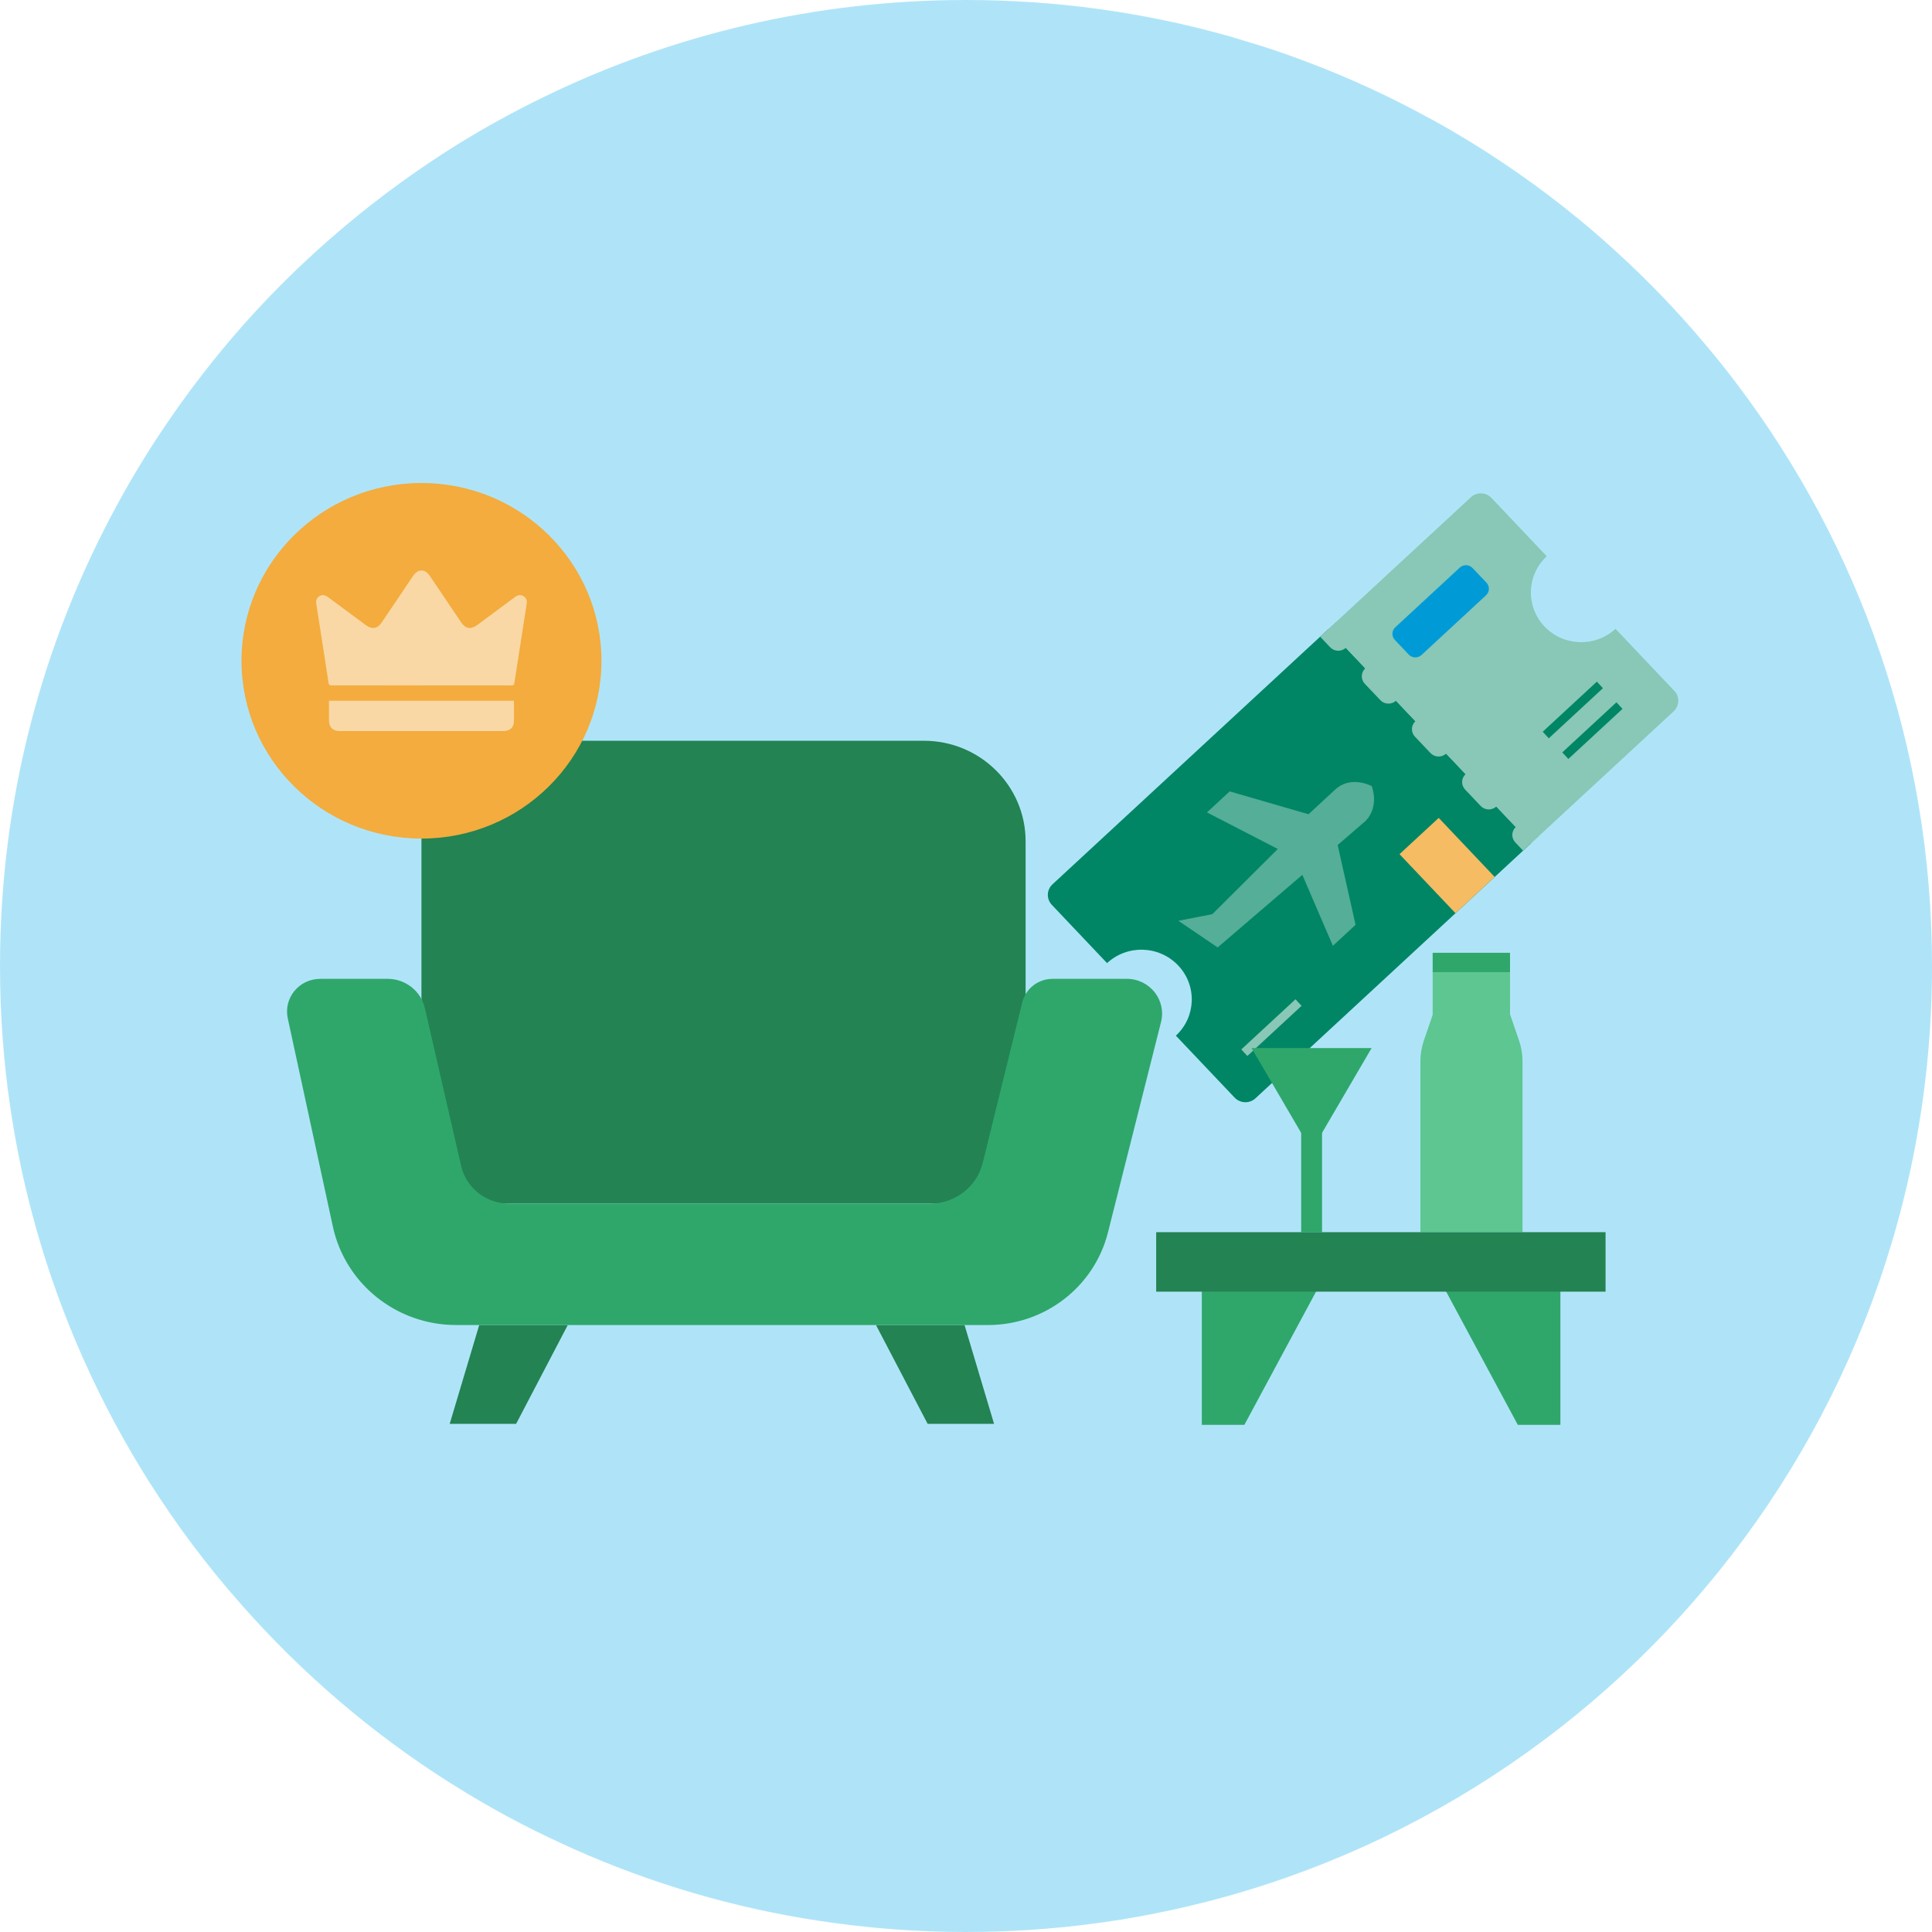 <svg width="80" height="80" viewBox="0 0 80 80" fill="none" xmlns="http://www.w3.org/2000/svg">
<g clip-path="url(#clip0_4150_1134)">
<path d="M80 39.997C80 59.552 65.967 75.834 47.423 79.31C47.103 79.371 46.782 79.427 46.456 79.482C44.354 79.821 42.203 80 40.003 80C37.938 80 35.905 79.84 33.926 79.538C30.364 79.002 26.95 77.985 23.764 76.567C23.61 76.499 23.45 76.425 23.296 76.352C21.73 75.637 20.22 74.823 18.778 73.911C18.71 73.874 18.649 73.831 18.587 73.794C15.358 71.742 12.437 69.234 9.928 66.368C8.542 64.796 7.284 63.114 6.163 61.339C5.158 59.749 4.265 58.085 3.488 56.353C3.414 56.187 3.34 56.014 3.266 55.848C2.237 53.463 1.43 50.955 0.875 48.354C0.512 46.634 0.253 44.878 0.117 43.084C0.037 42.062 0 41.032 0 39.997C0 33.101 1.75 26.611 4.826 20.948C5.608 19.499 6.483 18.107 7.439 16.769C8.542 15.222 9.756 13.749 11.069 12.375C12.116 11.278 13.232 10.243 14.396 9.269C15.814 8.086 17.311 7.001 18.889 6.015C20.066 5.282 21.293 4.61 22.55 4C27.825 1.436 33.748 0 40.003 0C43.744 0 47.368 0.512 50.8 1.473C50.942 1.51 51.078 1.553 51.219 1.596C51.349 1.633 51.472 1.67 51.602 1.713C52.212 1.892 52.822 2.089 53.42 2.305C53.808 2.447 54.196 2.588 54.584 2.742C54.732 2.798 54.874 2.853 55.022 2.915C55.096 2.946 55.17 2.977 55.238 3.007C55.281 3.02 55.324 3.038 55.367 3.057C55.447 3.088 55.527 3.125 55.601 3.155C55.638 3.168 55.675 3.186 55.706 3.205C55.718 3.205 55.731 3.211 55.737 3.217C55.848 3.26 55.959 3.309 56.07 3.359C56.914 3.729 57.734 4.123 58.547 4.554H58.553C59.083 4.832 59.613 5.121 60.131 5.423C61.998 6.514 63.773 7.753 65.431 9.121C65.973 9.565 66.497 10.027 67.015 10.502C68.278 11.66 69.468 12.899 70.571 14.211C71.039 14.76 71.483 15.315 71.914 15.888C76.986 22.593 80 30.944 80 39.997Z" fill="#AFE4F8"/>
<g clip-path="url(#clip1_4150_1134)">
<g clip-path="url(#clip2_4150_1134)">
<path d="M54.998 26.053L63.402 34.916L51.986 45.479C51.74 45.707 51.353 45.693 51.122 45.449L48.69 42.885C49.53 42.108 49.572 40.807 48.785 39.977C47.998 39.147 46.681 39.104 45.841 39.881L43.554 37.468C43.323 37.224 43.335 36.845 43.582 36.616L54.998 26.053Z" fill="#018665"/>
<path d="M63.953 25.94C64.74 26.77 66.058 26.813 66.897 26.036L69.329 28.6C69.559 28.843 69.547 29.228 69.301 29.456L63.4 34.916L54.996 26.053L60.897 20.593C61.142 20.366 61.53 20.376 61.761 20.62L64.049 23.033C63.21 23.809 63.167 25.111 63.954 25.941L63.953 25.94Z" fill="#89C7B7"/>
<path d="M60.447 23.503L57.775 25.976C57.624 26.115 57.617 26.349 57.758 26.498L58.332 27.104C58.474 27.253 58.711 27.261 58.862 27.122L61.534 24.649C61.684 24.509 61.692 24.276 61.551 24.126L60.976 23.521C60.835 23.372 60.598 23.364 60.447 23.503Z" fill="#009BD6"/>
<path d="M61.337 32.075C61.163 31.892 60.873 31.883 60.688 32.054C60.503 32.225 60.494 32.512 60.668 32.694L61.311 33.373C61.485 33.556 61.775 33.566 61.96 33.395C62.145 33.224 62.154 32.937 61.98 32.754L61.337 32.075Z" fill="#89C7B7"/>
<path d="M59.259 29.884C59.085 29.701 58.795 29.692 58.61 29.863C58.425 30.034 58.416 30.321 58.59 30.504L59.233 31.182C59.407 31.365 59.697 31.375 59.882 31.204C60.066 31.033 60.076 30.746 59.902 30.563L59.259 29.884Z" fill="#89C7B7"/>
<path d="M57.182 27.695C57.009 27.512 56.719 27.502 56.534 27.673C56.349 27.844 56.34 28.131 56.513 28.314L57.157 28.992C57.33 29.175 57.621 29.185 57.806 29.014C57.99 28.843 57.999 28.556 57.826 28.373L57.182 27.695Z" fill="#89C7B7"/>
<path d="M55.332 25.742L55.748 26.181C55.92 26.362 55.913 26.651 55.727 26.824C55.54 26.996 55.251 26.983 55.078 26.801L54.662 26.362L55.331 25.743L55.332 25.742Z" fill="#89C7B7"/>
<path d="M63.416 34.266L63.737 34.605L63.068 35.224L62.747 34.885C62.572 34.701 62.581 34.415 62.766 34.244C62.951 34.073 63.242 34.08 63.417 34.265L63.416 34.266Z" fill="#89C7B7"/>
<path d="M59.574 33.868L57.951 35.369L60.268 37.813L61.891 36.312L59.574 33.868Z" fill="#F5BC64"/>
<path d="M50.421 39.231L53.927 36.225L55.192 39.164L56.131 38.295L55.39 34.99L56.533 34.003C56.533 34.003 57.119 33.5 56.803 32.554C56.803 32.554 55.943 32.079 55.277 32.703L54.182 33.716L50.917 32.77L49.977 33.64L52.912 35.154L50.201 37.853L48.794 38.128L50.419 39.23L50.421 39.231Z" fill="#55AE97"/>
<path d="M64.006 30.436L66.248 28.361" stroke="#018665" stroke-width="0.37" stroke-miterlimit="10"/>
<path d="M51.525 43.59L53.769 41.514" stroke="#89C7B7" stroke-width="0.37" stroke-miterlimit="10"/>
<path d="M64.816 31.291L67.059 29.217" stroke="#018665" stroke-width="0.37" stroke-miterlimit="10"/>
</g>
<path d="M54.57 53.344H49.764V59H51.527L54.57 53.344Z" fill="#2FA76B"/>
<path d="M59.807 53.344H64.613V59H62.849L59.807 53.344Z" fill="#2FA76B"/>
<path d="M54.743 46.635H53.879V51.022H54.743V46.635Z" fill="#2FA76B"/>
<path d="M54.31 47.649L56.795 43.399H51.826L54.31 47.649Z" fill="#2FA76B"/>
<path d="M62.536 42.02H62.527V40.258H59.324V42.02L58.957 43.093C58.863 43.368 58.815 43.656 58.815 43.946V51.021H63.044V43.946C63.044 43.656 62.996 43.367 62.902 43.093L62.535 42.02H62.536Z" fill="#5DC691"/>
<path d="M62.527 39.453H59.324V40.257H62.527V39.453Z" fill="#2FA76B"/>
<path d="M18.621 58.959H21.371L23.51 54.868H19.843L18.621 58.959Z" fill="#238353"/>
<path d="M41.162 58.959H38.412L36.273 54.868H39.94L41.162 58.959Z" fill="#238353"/>
<path d="M21.664 30.673H38.256C40.581 30.673 42.468 32.537 42.468 34.833V49.837H17.451V34.833C17.451 32.537 19.338 30.673 21.663 30.673H21.664Z" fill="#238353"/>
<path d="M66.483 51.022H47.875V53.485H66.483V51.022Z" fill="#238353"/>
<path d="M13.256 40.532H16.053C16.791 40.532 17.43 41.036 17.593 41.747L19.094 48.275C19.304 49.189 20.126 49.838 21.075 49.838H38.517C39.551 49.838 40.451 49.139 40.695 48.147L42.329 41.508C42.47 40.935 42.989 40.532 43.586 40.532H46.661C47.609 40.532 48.306 41.411 48.076 42.32L45.879 51.031C45.311 53.285 43.262 54.867 40.91 54.867H18.888C16.426 54.867 14.298 53.168 13.783 50.789L11.916 42.17C11.733 41.327 12.383 40.533 13.257 40.533L13.256 40.532Z" fill="#2FA76B"/>
<path d="M17.453 34.724C21.569 34.724 24.905 31.428 24.905 27.362C24.905 23.296 21.569 20 17.453 20C13.337 20 10 23.296 10 27.362C10 31.428 13.337 34.724 17.453 34.724Z" fill="#F3AC3D"/>
<path d="M17.447 28.38C16.207 28.38 14.968 28.379 13.729 28.382C13.644 28.382 13.617 28.36 13.604 28.278C13.484 27.479 13.358 26.682 13.233 25.883C13.187 25.591 13.143 25.298 13.096 25.005C13.073 24.863 13.116 24.752 13.224 24.686C13.33 24.62 13.453 24.63 13.57 24.716C14.097 25.106 14.623 25.495 15.149 25.885C15.403 26.074 15.629 26.037 15.804 25.777C16.241 25.13 16.677 24.482 17.114 23.835C17.305 23.552 17.598 23.552 17.789 23.834C18.225 24.479 18.66 25.124 19.094 25.768C19.276 26.038 19.498 26.075 19.762 25.879C20.288 25.49 20.813 25.099 21.34 24.71C21.451 24.629 21.575 24.621 21.679 24.686C21.785 24.75 21.831 24.862 21.809 24.997C21.797 25.07 21.787 25.144 21.776 25.219C21.619 26.224 21.462 27.23 21.306 28.234C21.284 28.382 21.284 28.382 21.13 28.382C19.902 28.382 18.675 28.382 17.448 28.382L17.447 28.38Z" fill="#F9D8A5"/>
<path d="M13.621 29.016H21.267C21.273 29.023 21.28 29.028 21.28 29.032C21.281 29.323 21.291 29.612 21.279 29.902C21.27 30.132 21.095 30.272 20.85 30.273C19.462 30.273 18.074 30.273 16.686 30.273C15.816 30.273 14.947 30.273 14.077 30.273C13.781 30.273 13.622 30.117 13.622 29.823C13.622 29.558 13.622 29.292 13.622 29.016H13.621Z" fill="#F9D8A5"/>
</g>
</g>
<defs>
<clipPath id="clip0_4150_1134">
<rect width="80" height="80" fill="white"/>
</clipPath>
<clipPath id="clip1_4150_1134">
<rect width="60.072" height="39" fill="white" transform="translate(10 20)"/>
</clipPath>
<clipPath id="clip2_4150_1134">
<rect width="24.808" height="12.214" fill="white" transform="matrix(0.734 -0.679 0.688 0.726 43.137 37.028)"/>
</clipPath>
</defs>
</svg>
